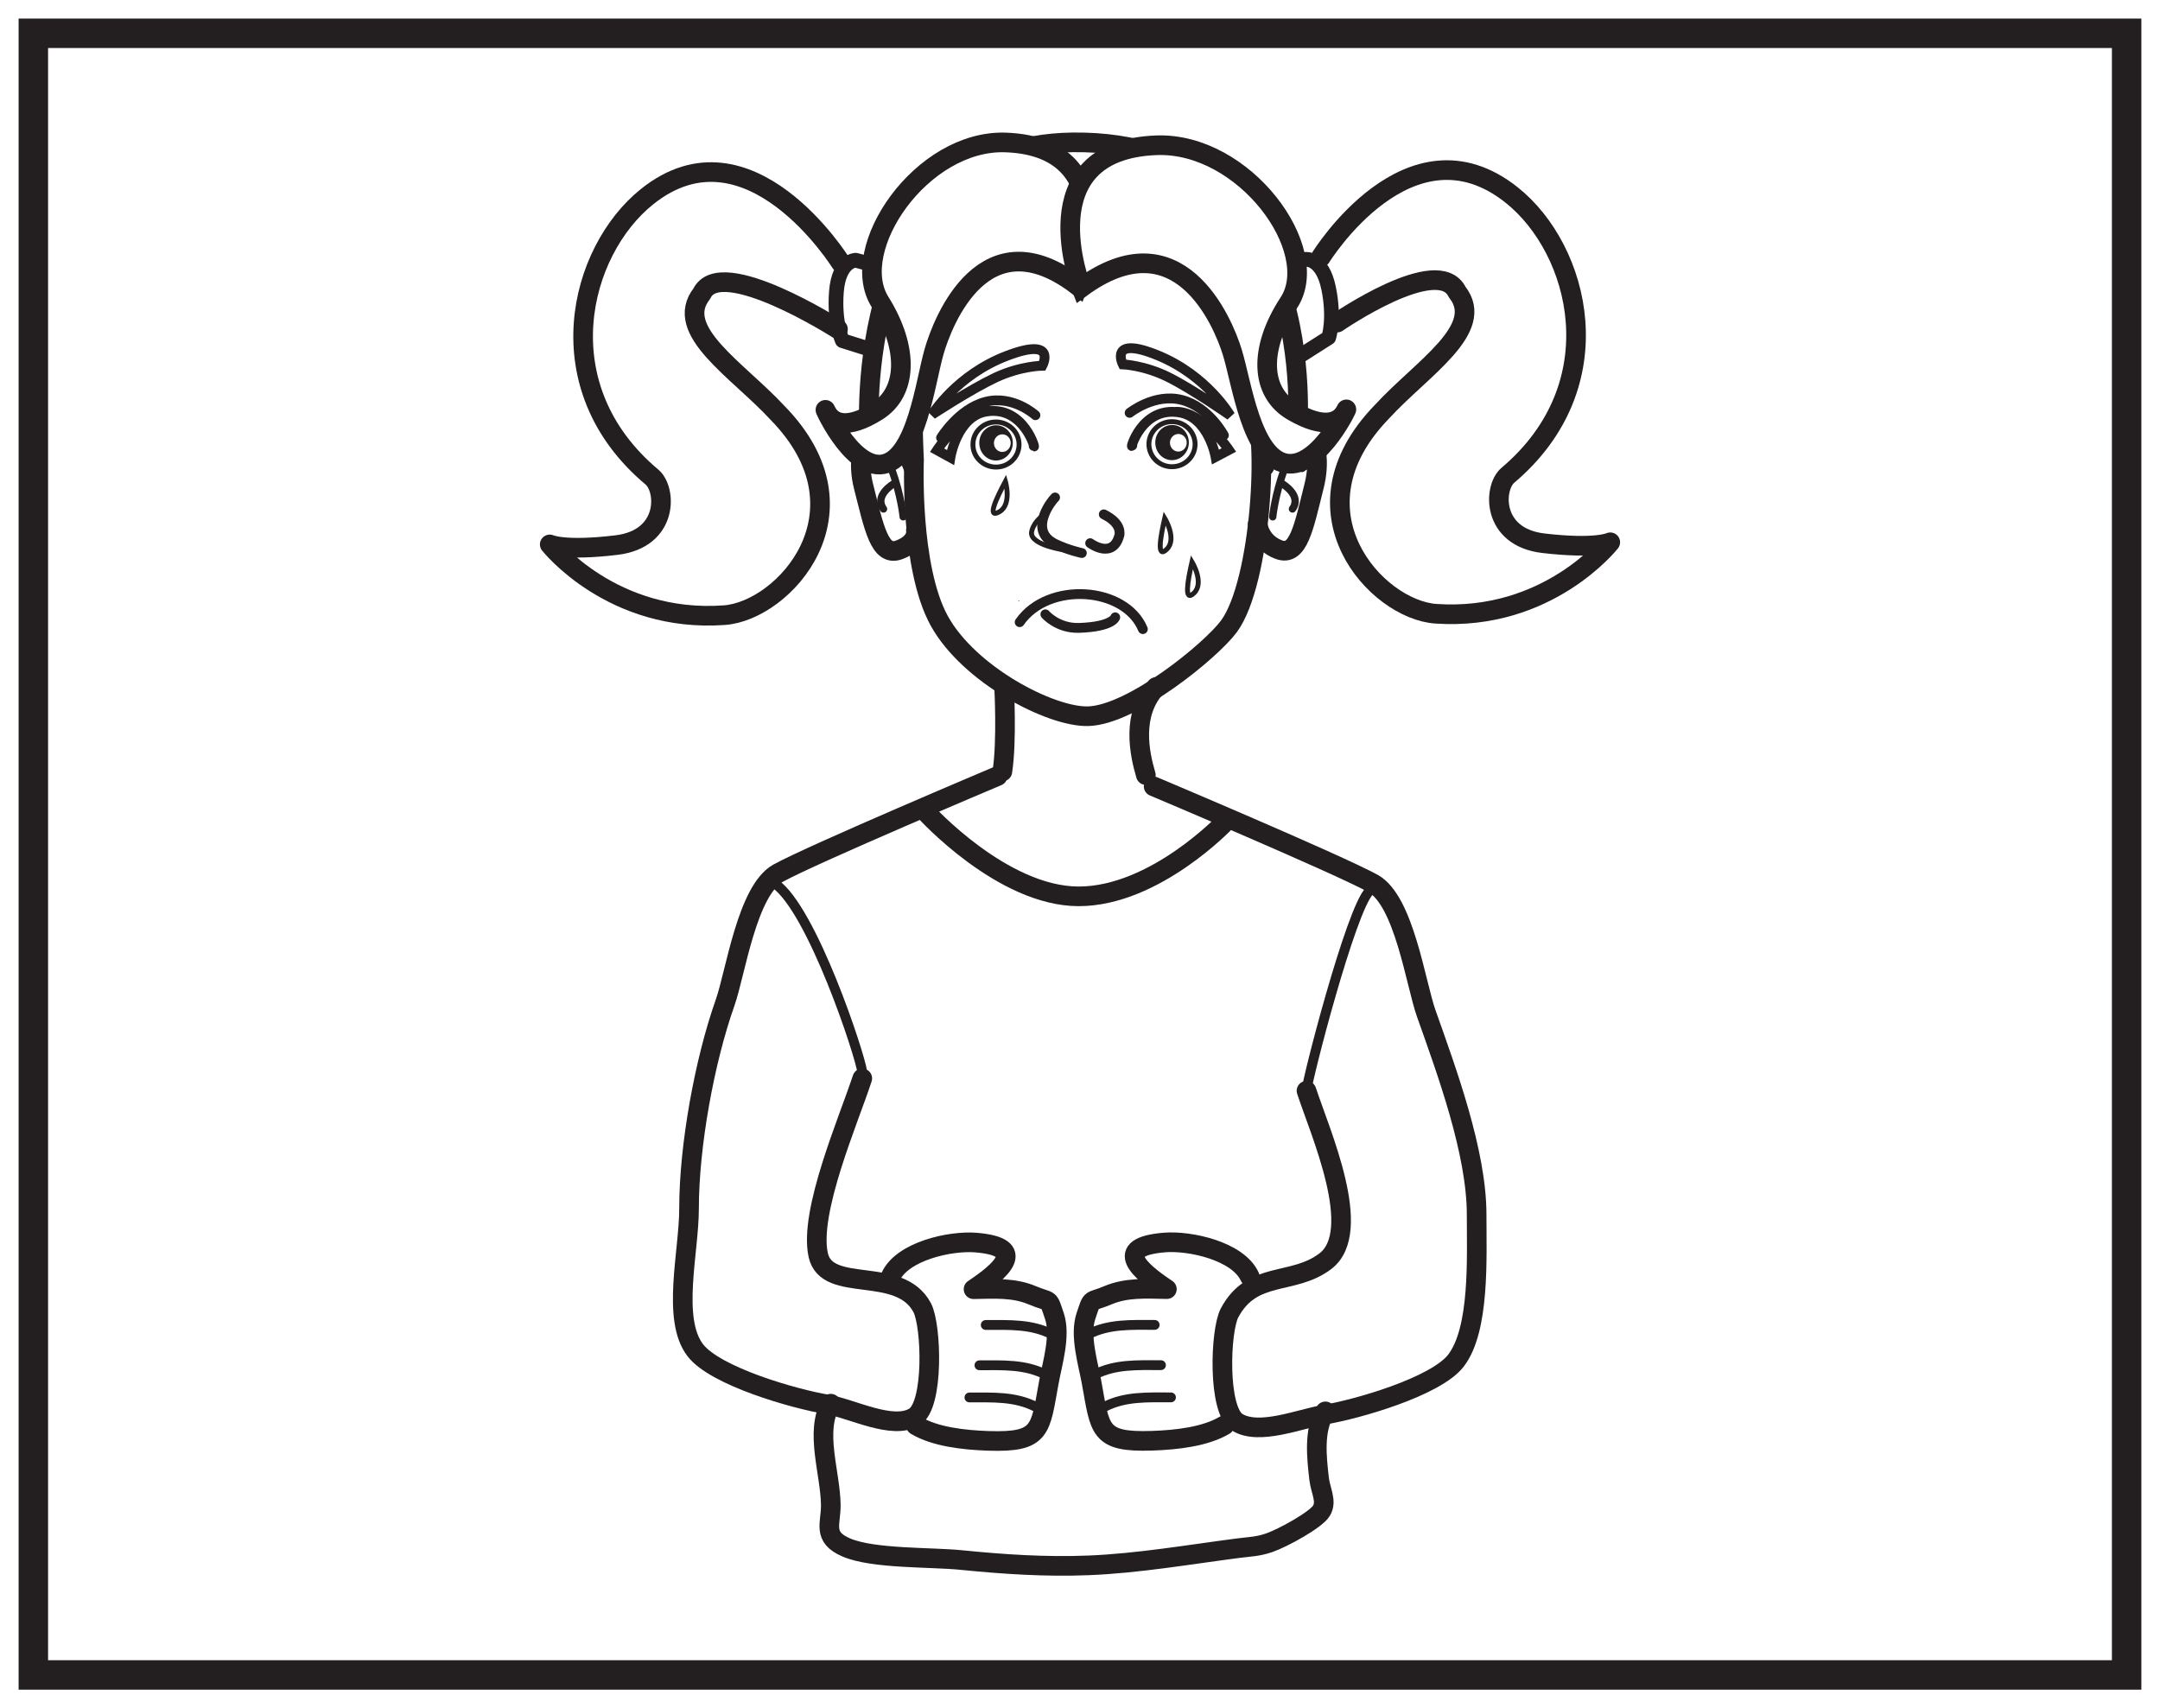 <?xml version="1.0" encoding="UTF-8"?>
<svg xmlns="http://www.w3.org/2000/svg" xmlns:xlink="http://www.w3.org/1999/xlink" width="220pt" height="174pt" viewBox="0 0 220 174" version="1.1">
<g id="surface1">
<rect x="0" y="0" width="220" height="174" style="fill:rgb(100%,100%,100%);fill-opacity:1;stroke:none;"/>
<path style=" stroke:none;fill-rule:nonzero;fill:rgb(100%,100%,100%);fill-opacity:1;" d="M 3.395 3.391 L 216.602 3.391 L 216.602 170.609 L 3.395 170.609 Z M 3.395 3.391 "/>
<path style=" stroke:none;fill-rule:nonzero;fill:rgb(13.73%,12.16%,12.549%);fill-opacity:1;" d="M 218.102 1.891 L 1.895 1.891 L 1.895 172.109 L 218.102 172.109 Z M 215.102 169.109 L 4.895 169.109 L 4.895 4.891 L 215.102 4.891 Z M 215.102 169.109 "/>
<path style="fill:none;stroke-width:0.5;stroke-linecap:butt;stroke-linejoin:miter;stroke:rgb(13.73%,12.16%,12.549%);stroke-opacity:1;stroke-miterlimit:4;" d="M -0.001 -0.002 C -0.001 -0.002 1.284 -2.103 0.213 -3.154 C -0.857 -4.209 -0.427 -1.892 -0.001 -0.002 Z M -0.001 -0.002 " transform="matrix(1,0,0,-1,118.63,52.787)"/>
<path style="fill:none;stroke-width:0.5;stroke-linecap:butt;stroke-linejoin:miter;stroke:rgb(13.73%,12.16%,12.549%);stroke-opacity:1;stroke-miterlimit:4;" d="M 0.001 0.001 C 0.001 0.001 0.689 -2.362 -0.624 -3.1 C -1.932 -3.846 -0.913 -1.721 0.001 0.001 Z M 0.001 0.001 " transform="matrix(1,0,0,-1,102.401,49.036)"/>
<path style=" stroke:none;fill-rule:nonzero;fill:rgb(13.73%,12.16%,12.549%);fill-opacity:1;" d="M 103.832 61.219 C 103.797 61.223 103.762 61.223 103.73 61.223 C 103.703 61.227 103.699 61.176 103.727 61.176 L 103.828 61.176 C 103.855 61.176 103.859 61.219 103.832 61.219 "/>
<path style="fill:none;stroke-width:1;stroke-linecap:round;stroke-linejoin:round;stroke:rgb(13.73%,12.16%,12.549%);stroke-opacity:1;stroke-miterlimit:4;" d="M 0 -0 C 2.911 4.191 10.758 3.633 12.547 -0.707 " transform="matrix(1,0,0,-1,103.855,63.375)"/>
<path style="fill:none;stroke-width:1;stroke-linecap:round;stroke-linejoin:round;stroke:rgb(13.73%,12.16%,12.549%);stroke-opacity:1;stroke-miterlimit:4;" d="M 0 -0 C 0 -0 1.235 -1.449 3.426 -1.383 C 6.856 -1.27 7.117 -0.305 7.117 -0.305 " transform="matrix(1,0,0,-1,106.472,62.574)"/>
<path style="fill-rule:nonzero;fill:rgb(100%,100%,100%);fill-opacity:1;stroke-width:2;stroke-linecap:round;stroke-linejoin:round;stroke:rgb(13.73%,12.16%,12.549%);stroke-opacity:1;stroke-miterlimit:4;" d="M -0.002 0.001 C -0.002 0.001 9.026 14.622 19.436 6.337 C 26.381 0.809 29.963 -12.976 19.045 -22.21 C 17.553 -23.472 17.35 -28.515 22.682 -29.132 C 28.022 -29.753 29.475 -29.031 29.475 -29.031 C 29.475 -29.031 23.159 -37.097 11.713 -36.312 C 5.639 -35.898 -3.572 -25.828 6.225 -15.73 C 10.272 -11.316 16.877 -7.312 13.881 -3.542 C 11.955 0.442 1.666 -6.652 1.666 -6.652 " transform="matrix(1,0,0,-1,134.533,26.204)"/>
<path style="fill-rule:nonzero;fill:rgb(100%,100%,100%);fill-opacity:1;stroke-width:2;stroke-linecap:round;stroke-linejoin:round;stroke:rgb(13.73%,12.16%,12.549%);stroke-opacity:1;stroke-miterlimit:4;" d="M 0 0 C 0 0 -9.359 15.043 -19.734 6.715 C -26.664 1.161 -30.187 -12.64 -19.23 -21.836 C -17.73 -23.089 -17.5 -28.125 -22.844 -28.769 C -28.179 -29.41 -29.637 -28.699 -29.637 -28.699 C -29.637 -28.699 -23.289 -36.738 -11.847 -35.906 C -5.773 -35.464 3.403 -25.359 -6.437 -15.3 C -10.5 -10.902 -17.125 -6.929 -14.14 -3.144 C -12.23 0.852 -0.281 -6.773 -0.281 -6.773 " transform="matrix(1,0,0,-1,85.629,26.754)"/>
<path style="fill:none;stroke-width:1;stroke-linecap:butt;stroke-linejoin:miter;stroke:rgb(13.73%,12.16%,12.549%);stroke-opacity:1;stroke-miterlimit:4;" d="M -0.001 0.001 C -0.001 0.001 -1.489 2.986 3.562 0.919 C 8.605 -1.143 10.945 -5.21 10.945 -5.21 C 10.945 -5.21 7.152 -2.557 4.675 -1.319 C 2.206 -0.081 -0.001 0.001 -0.001 0.001 Z M -0.001 0.001 " transform="matrix(1,0,0,-1,114.36,37.115)"/>
<path style="fill:none;stroke-width:1;stroke-linecap:butt;stroke-linejoin:miter;stroke:rgb(13.73%,12.16%,12.549%);stroke-opacity:1;stroke-miterlimit:4;" d="M -0.002 0.001 C -0.002 0.001 1.588 2.985 -3.572 1.025 C -8.74 -0.925 -11.224 -4.975 -11.224 -4.975 C -11.224 -4.975 -7.306 -2.401 -4.771 -1.21 C -2.232 -0.018 -0.002 0.001 -0.002 0.001 Z M -0.002 0.001 " transform="matrix(1,0,0,-1,106.166,37.251)"/>
<path style="fill:none;stroke-width:2;stroke-linecap:butt;stroke-linejoin:miter;stroke:rgb(13.73%,12.16%,12.549%);stroke-opacity:1;stroke-miterlimit:4;" d="M -0.001 0.001 C -0.001 0.001 -0.454 -10.874 2.562 -16.37 C 5.581 -21.858 13.921 -26.21 17.738 -26.096 C 22.245 -25.967 30.277 -19.381 32.073 -16.94 C 35.378 -12.444 36.198 2.853 34.558 5.529 C 31.991 9.716 35.937 12.376 31.726 17.251 C 28.347 21.158 23.55 22.888 21.003 20.697 C 16.628 16.923 16.023 18.65 11.906 20.833 C 7.113 23.369 0.269 15.794 -0.024 10.915 C -0.313 6.033 -0.001 0.001 -0.001 0.001 Z M -0.001 0.001 " transform="matrix(1,0,0,-1,93.098,46.857)"/>
<path style="fill:none;stroke-width:2;stroke-linecap:round;stroke-linejoin:round;stroke:rgb(13.73%,12.16%,12.549%);stroke-opacity:1;stroke-miterlimit:4;" d="M -0.002 0 C -0.002 0 1.627 4.004 3.619 3.563 C 5.607 3.125 5.58 0.106 5.072 -1.918 C 3.994 -6.218 3.463 -9.187 1.467 -8.449 C -0.521 -7.715 -0.689 -5.859 -0.689 -5.859 " transform="matrix(1,0,0,-1,128.783,47.535)"/>
<path style="fill:none;stroke-width:0.75;stroke-linecap:round;stroke-linejoin:round;stroke:rgb(13.73%,12.16%,12.549%);stroke-opacity:1;stroke-miterlimit:4;" d="M -0 -0 C -0 -0 -0.805 2.754 -1.793 -0.008 C -2.793 -2.762 -2.996 -4.93 -2.996 -4.93 " transform="matrix(1,0,0,-1,132.625,47.711)"/>
<path style="fill:none;stroke-width:0.75;stroke-linecap:round;stroke-linejoin:round;stroke:rgb(13.73%,12.16%,12.549%);stroke-opacity:1;stroke-miterlimit:4;" d="M -0.001 -0.001 C -0.001 -0.001 2.007 -1.177 1.015 -2.552 " transform="matrix(1,0,0,-1,130.625,49.291)"/>
<path style="fill:none;stroke-width:0.75;stroke-linecap:round;stroke-linejoin:round;stroke:rgb(13.73%,12.16%,12.549%);stroke-opacity:1;stroke-miterlimit:4;" d="M -0.001 -0 C -0.001 -0 0.808 2.754 1.792 -0.008 C 2.796 -2.762 2.995 -4.93 2.995 -4.93 " transform="matrix(1,0,0,-1,88.997,47.711)"/>
<path style="fill:none;stroke-width:0.75;stroke-linecap:round;stroke-linejoin:round;stroke:rgb(13.73%,12.16%,12.549%);stroke-opacity:1;stroke-miterlimit:4;" d="M -0.001 -0.001 C -0.001 -0.001 -2.005 -1.177 -1.013 -2.552 " transform="matrix(1,0,0,-1,90.998,49.291)"/>
<path style="fill:none;stroke-width:2;stroke-linecap:round;stroke-linejoin:miter;stroke:rgb(13.73%,12.16%,12.549%);stroke-opacity:1;stroke-miterlimit:4;" d="M -0 0 C -0 0 -1.504 3.996 -3.496 3.551 C -5.485 3.102 -5.578 0.082 -5.063 -1.937 C -3.969 -6.238 -3.418 -9.199 -1.426 -8.453 C 0.558 -7.711 0.281 -6.465 0.281 -6.465 " transform="matrix(1,0,0,-1,93.004,47.555)"/>
<path style=" stroke:none;fill-rule:nonzero;fill:rgb(13.73%,12.16%,12.549%);fill-opacity:1;" d="M 119.16 45.07 C 119.184 44.574 119.578 44.188 120.051 44.203 C 120.52 44.223 120.891 44.637 120.867 45.129 C 120.855 45.625 120.457 46.012 119.98 45.996 C 119.516 45.98 119.148 45.562 119.16 45.07 M 117.668 45.02 C 117.633 46.008 118.371 46.84 119.312 46.871 C 120.254 46.898 121.047 46.133 121.086 45.141 C 121.117 44.145 120.387 43.32 119.434 43.289 C 118.496 43.254 117.695 44.031 117.668 45.02 "/>
<path style="fill:none;stroke-width:0.5;stroke-linecap:butt;stroke-linejoin:miter;stroke:rgb(13.73%,12.16%,12.549%);stroke-opacity:1;stroke-miterlimit:4;" d="M -0.002 -0.001 C -0.037 -1.267 0.967 -2.33 2.268 -2.373 C 3.565 -2.416 4.654 -1.427 4.701 -0.158 C 4.74 1.108 3.729 2.17 2.432 2.217 C 1.135 2.264 0.049 1.272 -0.002 -0.001 Z M -0.002 -0.001 " transform="matrix(1,0,0,-1,117.021,45.166)"/>
<path style=" stroke:none;fill-rule:nonzero;fill:rgb(13.73%,12.16%,12.549%);fill-opacity:1;" d="M 101.234 45.109 C 101.254 44.609 101.648 44.223 102.117 44.242 C 102.594 44.258 102.961 44.672 102.941 45.16 C 102.926 45.66 102.531 46.047 102.059 46.035 C 101.586 46.016 101.215 45.598 101.234 45.109 M 99.742 45.055 C 99.711 46.047 100.441 46.871 101.383 46.906 C 102.332 46.938 103.125 46.16 103.156 45.172 C 103.191 44.184 102.453 43.355 101.512 43.32 C 100.566 43.289 99.77 44.062 99.742 45.055 "/>
<path style="fill:none;stroke-width:0.5;stroke-linecap:round;stroke-linejoin:miter;stroke:rgb(13.73%,12.16%,12.549%);stroke-opacity:1;stroke-miterlimit:4;" d="M -0.002 -0 C -0.057 -1.27 0.967 -2.332 2.264 -2.375 C 3.561 -2.422 4.646 -1.43 4.693 -0.16 C 4.736 1.109 3.721 2.168 2.428 2.215 C 1.127 2.258 0.033 1.266 -0.002 -0 Z M -0.002 -0 " transform="matrix(1,0,0,-1,99.1,45.199)"/>
<path style="fill:none;stroke-width:1;stroke-linecap:round;stroke-linejoin:round;stroke:rgb(13.73%,12.16%,12.549%);stroke-opacity:1;stroke-miterlimit:4;" d="M 0.001 -0.001 C 0.001 -0.001 2.552 2.058 5.357 1.304 C 8.103 0.569 9.603 -2.286 9.603 -2.286 " transform="matrix(1,0,0,-1,115.053,42.054)"/>
<path style="fill:none;stroke-width:1;stroke-linecap:round;stroke-linejoin:miter;stroke:rgb(13.73%,12.16%,12.549%);stroke-opacity:1;stroke-miterlimit:4;" d="M -0.001 -0.001 C 0.284 -0.645 -0.907 4.128 -4.806 3.507 C -7.81 3.027 -8.482 -1.18 -8.482 -1.18 L -9.845 -0.43 C -9.845 -0.43 -7.251 3.566 -4.532 3.566 " transform="matrix(1,0,0,-1,105.282,45.421)"/>
<path style="fill:none;stroke-width:1;stroke-linecap:round;stroke-linejoin:miter;stroke:rgb(13.73%,12.16%,12.549%);stroke-opacity:1;stroke-miterlimit:4;" d="M -0.002 -0.001 C -0.283 -0.622 0.862 3.991 4.76 3.374 C 7.779 2.905 8.486 -1.169 8.486 -1.169 L 9.846 -0.451 C 9.846 -0.451 7.221 3.432 4.49 3.436 " transform="matrix(1,0,0,-1,115.326,45.378)"/>
<path style="fill:none;stroke-width:1;stroke-linecap:round;stroke-linejoin:round;stroke:rgb(13.73%,12.16%,12.549%);stroke-opacity:1;stroke-miterlimit:4;" d="M 0 -0 C 0 -0 -2.293 2.097 -5.098 1.355 C -7.848 0.628 -9.613 -2.297 -9.613 -2.297 " transform="matrix(1,0,0,-1,105.461,42.292)"/>
<path style="fill:none;stroke-width:1;stroke-linecap:round;stroke-linejoin:round;stroke:rgb(13.73%,12.16%,12.549%);stroke-opacity:1;stroke-miterlimit:4;" d="M 0.001 -0 C -0.218 -0.211 -0.777 -0.918 -1.089 -1.742 C -1.492 -2.785 -1.492 -3.988 0.004 -4.723 C 1.286 -5.352 2.727 -5.66 2.727 -5.66 " transform="matrix(1,0,0,-1,107.46,50.672)"/>
<path style="fill:none;stroke-width:0.5;stroke-linecap:round;stroke-linejoin:round;stroke:rgb(13.73%,12.16%,12.549%);stroke-opacity:1;stroke-miterlimit:4;" d="M 0 -0.001 C 0 -0.001 -3.371 0.467 -3.375 1.725 C -3.375 1.725 -3.371 2.667 -2.094 3.616 " transform="matrix(1,0,0,-1,108.433,56.022)"/>
<path style="fill:none;stroke-width:1;stroke-linecap:round;stroke-linejoin:round;stroke:rgb(13.73%,12.16%,12.549%);stroke-opacity:1;stroke-miterlimit:4;" d="M -0.002 0.001 C -0.002 0.001 2.354 -1.745 2.991 0.887 C 2.944 0.852 3.334 1.981 1.385 2.938 " transform="matrix(1,0,0,-1,111.037,55.329)"/>
<path style="fill:none;stroke-width:2;stroke-linecap:round;stroke-linejoin:round;stroke:rgb(13.73%,12.16%,12.549%);stroke-opacity:1;stroke-miterlimit:4;" d="M 0.001 0.001 C 0.001 0.001 2.77 29.731 -22.832 29.473 C -45.609 29.247 -43.601 -0.167 -43.601 -0.167 " transform="matrix(1,0,0,-1,132.132,43.973)"/>
<path style="fill:none;stroke-width:1.5;stroke-linecap:round;stroke-linejoin:round;stroke:rgb(13.73%,12.16%,12.549%);stroke-opacity:1;stroke-miterlimit:4;" d="M -0.002 -0.001 L -2.228 0.589 C -2.228 0.589 -3.939 0.593 -4.197 -2.606 C -4.447 -5.805 -3.588 -7.602 -3.588 -7.602 L -1.135 -8.372 " transform="matrix(1,0,0,-1,89.388,27.097)"/>
<path style="fill:none;stroke-width:1.5;stroke-linecap:round;stroke-linejoin:round;stroke:rgb(13.73%,12.16%,12.549%);stroke-opacity:1;stroke-miterlimit:4;" d="M -0.002 -0 L 2.135 0.843 C 2.135 0.843 3.834 1.054 4.483 -2.094 C 5.131 -5.239 4.494 -7.129 4.494 -7.129 L 1.436 -9.079 " transform="matrix(1,0,0,-1,130.838,27.261)"/>
<path style=" stroke:none;fill-rule:nonzero;fill:rgb(100%,100%,100%);fill-opacity:1;" d="M 109.789 29.125 C 109.789 29.125 114.961 14.953 102.422 14.512 C 93.867 14.215 86.25 25.355 89.629 30.75 C 92.625 35.559 92.395 39.965 89.344 41.875 C 86.289 43.793 84.758 43.16 84.145 41.887 C 83.535 40.621 86.602 47.926 89.961 47.285 C 93.328 46.641 94.227 39.008 95.133 35.828 C 96.043 32.645 100.297 21.832 109.789 29.125 "/>
<path style="fill:none;stroke-width:2;stroke-linecap:butt;stroke-linejoin:miter;stroke:rgb(13.73%,12.16%,12.549%);stroke-opacity:1;stroke-miterlimit:4;" d="M 0 -0.002 C 0 -0.002 5.172 14.17 -7.367 14.612 C -15.921 14.909 -23.539 3.768 -20.16 -1.627 C -17.164 -6.435 -17.394 -10.841 -20.445 -12.752 C -23.5 -14.67 -25.031 -14.037 -25.644 -12.763 C -26.253 -11.498 -23.187 -18.802 -19.828 -18.162 C -16.46 -17.517 -15.562 -9.884 -14.656 -6.705 C -13.746 -3.521 -9.492 7.291 0 -0.002 Z M 0 -0.002 " transform="matrix(1,0,0,-1,109.789,29.123)"/>
<path style=" stroke:none;fill-rule:nonzero;fill:rgb(100%,100%,100%);fill-opacity:1;" d="M 110.133 29.297 C 110.133 29.297 104.656 15.285 117.793 14.797 C 126.754 14.469 134.777 25.473 131.273 30.828 C 128.145 35.602 128.406 39.969 131.613 41.852 C 134.824 43.73 136.414 43.098 137.055 41.84 C 137.691 40.574 134.504 47.824 130.984 47.203 C 127.457 46.582 126.48 39.023 125.512 35.879 C 124.547 32.734 120.047 22.035 110.133 29.297 "/>
<path style="fill:none;stroke-width:2;stroke-linecap:butt;stroke-linejoin:miter;stroke:rgb(13.73%,12.16%,12.549%);stroke-opacity:1;stroke-miterlimit:4;" d="M -0.001 -0.001 C -0.001 -0.001 -5.477 14.011 7.659 14.499 C 16.62 14.827 24.644 3.823 21.14 -1.532 C 18.011 -6.306 18.273 -10.673 21.48 -12.556 C 24.691 -14.435 26.28 -13.802 26.921 -12.544 C 27.558 -11.278 24.37 -18.528 20.851 -17.907 C 17.323 -17.286 16.347 -9.728 15.378 -6.583 C 14.413 -3.438 9.913 7.261 -0.001 -0.001 Z M -0.001 -0.001 " transform="matrix(1,0,0,-1,110.134,29.296)"/>
<path style=" stroke:none;fill-rule:nonzero;fill:rgb(100%,100%,100%);fill-opacity:1;" d="M 72.434 106.203 C 75.301 98.301 77.516 89.883 79.277 88.922 C 82.945 86.918 101.609 79.047 101.609 79.047 "/>
<path style="fill:none;stroke-width:2;stroke-linecap:round;stroke-linejoin:round;stroke:rgb(13.73%,12.16%,12.549%);stroke-opacity:1;stroke-miterlimit:4;" d="M -0.002 -0.001 C -1.381 -4.228 -5.455 -13.567 -4.49 -17.985 C -3.611 -22.024 3.772 -18.97 6.1 -23.353 C 7.049 -25.146 7.326 -33.243 5.315 -34.485 C 3.088 -35.86 -1.068 -33.626 -3.599 -33.204 C -6.92 -32.653 -14.955 -30.353 -17.002 -27.7 C -19.455 -24.524 -17.646 -17.704 -17.646 -13.251 C -17.646 -6.876 -16.068 1.792 -13.982 7.686 C -12.908 10.718 -11.74 19.175 -8.549 20.917 C -4.881 22.921 13.783 30.796 13.783 30.796 " transform="matrix(1,0,0,-1,87.826,109.843)"/>
<path style=" stroke:none;fill-rule:nonzero;fill:rgb(100%,100%,100%);fill-opacity:1;" d="M 117.457 79.43 C 117.457 79.43 136.492 87.434 140.16 90.242 C 141.828 91.516 144.637 98.133 148.031 105.785 "/>
<path style="fill:none;stroke-width:2;stroke-linecap:round;stroke-linejoin:round;stroke:rgb(13.73%,12.16%,12.549%);stroke-opacity:1;stroke-miterlimit:4;" d="M -0.001 -0.001 C -0.665 2.241 -1.477 6.186 1.046 8.975 " transform="matrix(1,0,0,-1,116.708,78.948)"/>
<path style="fill:none;stroke-width:2;stroke-linecap:round;stroke-linejoin:round;stroke:rgb(13.73%,12.16%,12.549%);stroke-opacity:1;stroke-miterlimit:4;" d="M -0.001 0.002 C -0.001 0.002 0.304 -5.533 -0.177 -8.654 " transform="matrix(1,0,0,-1,102.27,69.928)"/>
<path style="fill-rule:nonzero;fill:rgb(100%,100%,100%);fill-opacity:1;stroke-width:2;stroke-linecap:round;stroke-linejoin:round;stroke:rgb(13.73%,12.16%,12.549%);stroke-opacity:1;stroke-miterlimit:4;" d="M -0.001 -0.002 C -0.001 -0.002 -7.216 -7.654 -15.001 -7.654 C -22.786 -7.654 -30.571 0.936 -30.571 0.936 " transform="matrix(1,0,0,-1,124.868,83.647)"/>
<path style="fill:none;stroke-width:1;stroke-linecap:round;stroke-linejoin:miter;stroke:rgb(13.73%,12.16%,12.549%);stroke-opacity:1;stroke-miterlimit:4;" d="M 0.001 -0.002 C 3.798 -2.615 8.72 -17.537 8.907 -19.216 " transform="matrix(1,0,0,-1,78.917,89.995)"/>
<path style="fill:none;stroke-width:1;stroke-linecap:round;stroke-linejoin:miter;stroke:rgb(13.73%,12.16%,12.549%);stroke-opacity:1;stroke-miterlimit:4;" d="M -0 -0.002 C -1.899 -1.865 -6.418 -19.431 -6.418 -20.365 " transform="matrix(1,0,0,-1,139.489,90.74)"/>
<path style="fill:none;stroke-width:2;stroke-linecap:round;stroke-linejoin:round;stroke:rgb(13.73%,12.16%,12.549%);stroke-opacity:1;stroke-miterlimit:4;" d="M 0.001 -0.001 C 1.384 -4.232 5.899 -14.322 1.927 -17.357 C -1.39 -19.888 -5.511 -18.251 -7.839 -22.63 C -8.792 -24.423 -9.069 -32.521 -7.058 -33.767 C -4.827 -35.142 -0.722 -33.419 1.814 -32.997 C 5.13 -32.447 13.165 -30.146 15.216 -27.493 C 17.665 -24.318 17.329 -17.075 17.329 -12.622 C 17.329 -6.247 14.278 1.995 12.192 7.889 C 11.118 10.925 9.946 19.378 6.759 21.124 C 3.091 23.128 -15.569 31.003 -15.569 31.003 " transform="matrix(1,0,0,-1,133.069,111.104)"/>
<path style="fill:none;stroke-width:2;stroke-linecap:round;stroke-linejoin:round;stroke:rgb(13.73%,12.16%,12.549%);stroke-opacity:1;stroke-miterlimit:4;" d="M 0 0.002 C 1.2 2.599 6.051 3.677 8.664 3.47 C 14.129 3.029 11.141 0.517 8.442 -1.28 C 10.606 -1.244 12.528 -1.1 14.434 -1.905 C 16.348 -2.709 16.008 -2.034 16.684 -4.034 C 17.34 -5.998 16.465 -8.834 16.118 -10.737 C 15.223 -15.623 15.411 -16.909 9.95 -16.729 C 7.403 -16.643 4.512 -16.307 2.567 -15.147 " transform="matrix(1,0,0,-1,90.715,130.037)"/>
<path style="fill:none;stroke-width:1;stroke-linecap:round;stroke-linejoin:round;stroke:rgb(13.73%,12.16%,12.549%);stroke-opacity:1;stroke-miterlimit:4;" d="M 0.001 0.001 C 2.419 0.001 4.649 0.114 6.739 -0.944 " transform="matrix(1,0,0,-1,98.737,142.345)"/>
<path style="fill:none;stroke-width:1;stroke-linecap:round;stroke-linejoin:round;stroke:rgb(13.73%,12.16%,12.549%);stroke-opacity:1;stroke-miterlimit:4;" d="M 0.001 -0.001 C 2.415 0.003 4.646 0.113 6.735 -0.946 " transform="matrix(1,0,0,-1,99.757,139.066)"/>
<path style="fill:none;stroke-width:1;stroke-linecap:round;stroke-linejoin:round;stroke:rgb(13.73%,12.16%,12.549%);stroke-opacity:1;stroke-miterlimit:4;" d="M -0 0.002 C 2.418 0.002 4.648 0.115 6.734 -0.947 " transform="matrix(1,0,0,-1,100.399,134.963)"/>
<path style="fill:none;stroke-width:2;stroke-linecap:round;stroke-linejoin:round;stroke:rgb(13.73%,12.16%,12.549%);stroke-opacity:1;stroke-miterlimit:4;" d="M -0.001 0.002 C -1.2 2.599 -6.051 3.677 -8.665 3.47 C -14.13 3.029 -11.141 0.521 -8.438 -1.28 C -10.606 -1.245 -12.528 -1.1 -14.434 -1.901 C -16.344 -2.709 -16.012 -2.03 -16.684 -4.034 C -17.34 -5.998 -16.462 -8.834 -16.114 -10.737 C -15.223 -15.623 -15.411 -16.905 -9.95 -16.725 C -7.399 -16.639 -4.512 -16.303 -2.567 -15.147 " transform="matrix(1,0,0,-1,127.286,130.029)"/>
<path style="fill:none;stroke-width:1;stroke-linecap:round;stroke-linejoin:round;stroke:rgb(13.73%,12.16%,12.549%);stroke-opacity:1;stroke-miterlimit:4;" d="M 0 0.001 C -2.422 0.001 -4.652 0.114 -6.742 -0.944 " transform="matrix(1,0,0,-1,119.265,142.337)"/>
<path style="fill:none;stroke-width:1;stroke-linecap:round;stroke-linejoin:round;stroke:rgb(13.73%,12.16%,12.549%);stroke-opacity:1;stroke-miterlimit:4;" d="M 0 0.002 C -2.418 0.002 -4.648 0.115 -6.738 -0.948 " transform="matrix(1,0,0,-1,118.246,139.056)"/>
<path style="fill:none;stroke-width:1;stroke-linecap:round;stroke-linejoin:round;stroke:rgb(13.73%,12.16%,12.549%);stroke-opacity:1;stroke-miterlimit:4;" d="M 0.002 0.001 C -2.42 0.001 -4.651 0.114 -6.737 -0.944 " transform="matrix(1,0,0,-1,117.604,134.954)"/>
<path style="fill:none;stroke-width:2;stroke-linecap:round;stroke-linejoin:round;stroke:rgb(13.73%,12.16%,12.549%);stroke-opacity:1;stroke-miterlimit:4;" d="M -0.002 0 C -1.662 -2.801 -0.045 -7.039 -0.002 -10.297 C 0.026 -12.222 -0.908 -13.578 1.569 -14.644 C 4.322 -15.828 10.205 -15.613 13.307 -15.929 C 17.592 -16.359 21.897 -16.648 26.279 -16.469 C 31.276 -16.269 36.537 -15.363 41.444 -14.726 C 42.74 -14.558 43.49 -14.57 44.67 -14.16 C 46.1 -13.66 49.424 -11.824 49.971 -10.91 C 50.561 -9.937 49.873 -8.867 49.733 -7.636 C 49.494 -5.558 49.154 -2.613 50.373 -0.785 " transform="matrix(1,0,0,-1,84.619,142.977)"/>
<path style="fill:none;stroke-width:0.5;stroke-linecap:butt;stroke-linejoin:miter;stroke:rgb(13.73%,12.16%,12.549%);stroke-opacity:1;stroke-miterlimit:4;" d="M 0.001 -0.001 C 0.001 -0.001 1.286 -2.102 0.215 -3.157 C -0.855 -4.208 -0.429 -1.891 0.001 -0.001 Z M 0.001 -0.001 " transform="matrix(1,0,0,-1,121.406,57.238)"/>
</g>
</svg>
